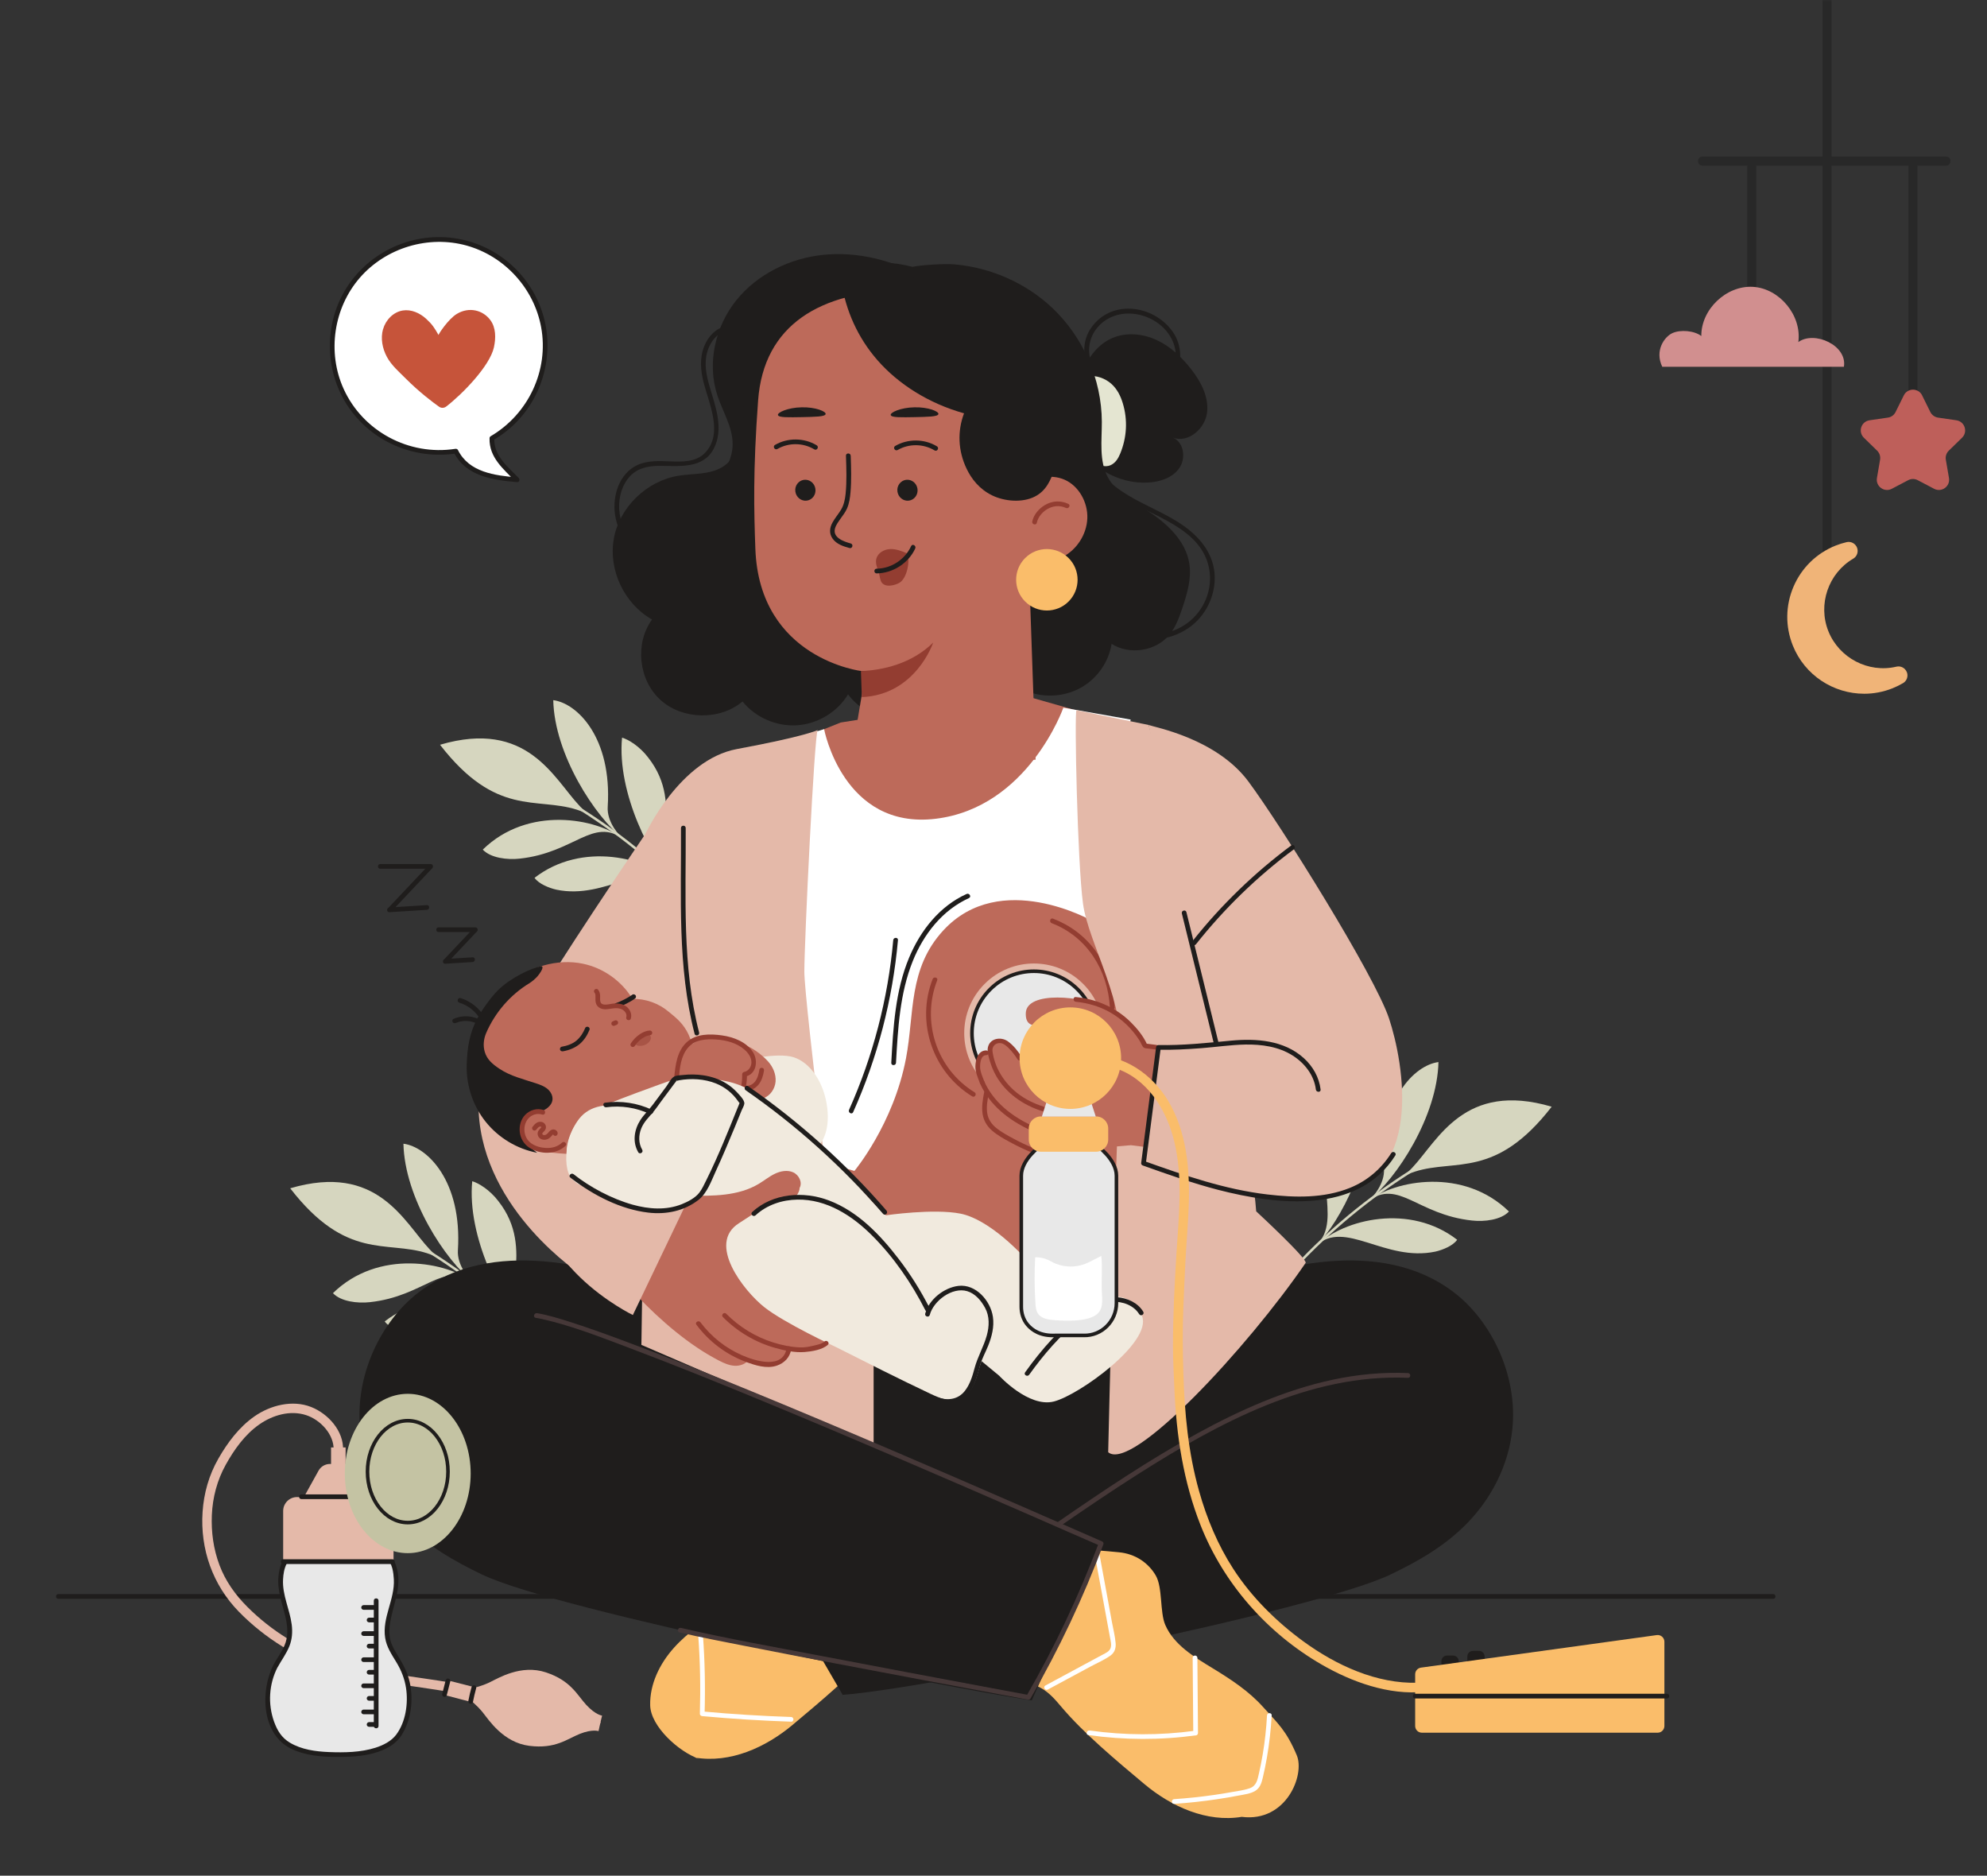 <?xml version="1.0" encoding="UTF-8"?>
<svg xmlns="http://www.w3.org/2000/svg" width="552" height="521" viewBox="0 0 552 521" fill="none">
  <rect x="0" y="0" width="552" height="521" fill="#333333" stroke="none"/>
  <mask id="mask0_461_5873" style="mask-type:alpha" maskUnits="userSpaceOnUse" x="0" y="0" width="552" height="521">
    <rect width="552" height="521" fill="#D9D9D9"></rect>
  </mask>
  <g mask="url(#mask0_461_5873)">
    <path d="M492.597 444.093H16.201C15.361 444.093 15.351 442.781 16.201 442.781H492.597C493.437 442.781 493.448 444.093 492.597 444.093Z" fill="#1F1D1C"></path>
    <path d="M121.835 258.896H132.062C132.902 258.896 132.912 257.583 132.062 257.583H121.835C120.995 257.583 120.984 258.896 121.835 258.896Z" fill="#1F1D1C"></path>
    <path d="M131.484 257.898C128.828 260.712 126.171 263.525 123.515 266.338C122.937 266.947 123.861 267.882 124.439 267.262C127.095 264.449 129.752 261.635 132.408 258.822C132.986 258.213 132.062 257.279 131.484 257.898Z" fill="#1F1D1C"></path>
    <path d="M123.683 267.693C126.224 267.535 128.754 267.378 131.295 267.22C132.135 267.168 132.135 265.855 131.295 265.908C128.754 266.065 126.224 266.223 123.683 266.38C122.843 266.433 122.843 267.745 123.683 267.693Z" fill="#1F1D1C"></path>
    <path d="M105.634 241.312H119.651C120.491 241.312 120.502 240 119.651 240H105.634C104.794 240 104.783 241.312 105.634 241.312Z" fill="#1F1D1C"></path>
    <path d="M119.042 240.357C115.398 244.21 111.765 248.073 108.122 251.925C107.544 252.534 108.468 253.468 109.046 252.849C112.689 248.996 116.322 245.133 119.966 241.281C120.543 240.672 119.619 239.738 119.042 240.357Z" fill="#1F1D1C"></path>
    <path d="M108.175 253.374C111.65 253.153 115.126 252.943 118.601 252.723C119.441 252.671 119.441 251.358 118.601 251.411C115.126 251.631 111.65 251.841 108.175 252.062C107.335 252.114 107.335 253.426 108.175 253.374Z" fill="#1F1D1C"></path>
    <path d="M136.647 121.734C145.499 116.622 151.463 107.059 151.463 96.099C151.463 79.754 138.212 66.496 121.853 66.496C105.494 66.496 92.243 79.744 92.243 96.099C92.243 112.454 105.494 125.702 121.853 125.702C123.48 125.702 125.076 125.566 126.63 125.314C127.607 127.382 129.318 129.208 131.313 130.363C134.999 132.505 139.409 132.914 143.661 133.271C141.971 131.497 140.039 129.933 138.6 127.949C137.624 126.605 136.511 123.981 136.647 121.734Z" fill="white"></path>
    <path d="M136.311 121.167C146.769 115.037 152.544 102.86 150.329 90.871C148.344 80.111 140.207 71.168 129.654 68.218C119.102 65.268 107.268 68.764 99.981 77.13C92.694 85.497 90.846 97.842 95.456 108.003C100.821 119.834 113.642 126.658 126.462 124.674C126.735 124.632 127.061 124.695 127.208 124.978C130.295 131.214 137.466 132.074 143.672 132.61L143.21 133.733C139.839 130.248 135.849 127.078 135.996 121.734C136.017 120.894 137.33 120.884 137.309 121.734C137.172 126.668 141.036 129.586 144.134 132.799C144.501 133.177 144.26 133.974 143.672 133.922C137.004 133.355 129.381 132.316 126.074 125.639L126.819 125.944C114.944 127.781 102.942 122.595 96.39 112.444C90.059 102.618 90.059 89.58 96.39 79.754C102.711 69.95 114.366 64.565 125.937 66.118C137.508 67.672 147 75.745 150.602 86.599C154.539 98.482 150.518 111.982 140.7 119.75C139.524 120.684 138.275 121.535 136.983 122.291C136.248 122.721 135.587 121.587 136.322 121.157L136.311 121.167Z" fill="#1F1D1C"></path>
    <path d="M106.418 91.438C107.142 88.877 109.274 86.651 111.909 86.242C114.24 85.875 116.613 86.935 118.356 88.52C120.099 90.105 120.656 91.018 121.832 93.055C121.748 92.908 124.488 88.646 126.935 87.176C130.358 85.129 134.18 86.168 136.206 88.887C137.792 91.018 137.781 93.884 137.214 96.477C136.08 101.663 128.415 109.505 123.953 112.927C123.365 113.378 122.567 113.399 121.968 112.969C120.236 111.741 116.487 108.927 112.697 105.127C110.817 103.238 108.749 101.484 107.489 99.144C106.229 96.803 105.683 93.989 106.407 91.428L106.418 91.438Z" fill="#C6543A"></path>
    <path d="M199.962 259.326L200.508 258.885C182.868 237.449 159.968 220.789 134.295 210.701L134.043 211.352C159.611 221.388 182.406 237.984 199.973 259.326H199.962Z" fill="#D6D6BF"></path>
    <path d="M122.241 206.869C137.834 227.004 148.943 221.304 160.23 224.894C166.446 226.92 165.459 228.673 160.934 223.77C153.773 216.16 146.507 199.721 122.241 206.869Z" fill="#D6D6BF"></path>
    <path d="M173.25 233.092C165.774 227.245 146.717 223.687 134.117 235.99C136.322 238.341 140.974 238.876 144.355 238.499C159.685 236.85 164.724 226.846 173.24 233.092H173.25Z" fill="#D6D6BF"></path>
    <path d="M173.25 233.092C165.281 226.878 154.014 209.504 153.699 194.482C160.346 195.333 170.037 204.885 168.83 224.064C168.536 228.337 172.074 232.232 173.24 233.092H173.25Z" fill="#D6D6BF"></path>
    <path d="M187.719 245.511C179.855 237.953 161.553 233.712 148.502 243.831C149.667 245.511 152.534 246.655 154.55 247.117C168.588 250.077 179.729 237.995 187.719 245.511Z" fill="#D6D6BF"></path>
    <path d="M187.719 245.511C181.02 239.097 171.329 220.285 172.809 204.896C174.563 205.379 177.713 207.321 180.044 210.386C190.88 224.127 179.508 237.785 187.73 245.511H187.719Z" fill="#D6D6BF"></path>
    <path d="M353.346 359.861L352.8 359.42C370.44 337.984 393.341 321.324 419.013 311.236L419.265 311.887C393.698 321.923 370.902 338.519 353.336 359.861H353.346Z" fill="#D6D6BF"></path>
    <path d="M431.067 307.404C415.474 327.539 404.365 321.839 393.078 325.429C386.862 327.455 387.849 329.208 392.374 324.306C399.535 316.695 406.801 300.256 431.067 307.404Z" fill="#D6D6BF"></path>
    <path d="M380.058 333.617C387.534 327.77 406.591 324.211 419.191 336.514C416.986 338.866 412.335 339.401 408.954 339.023C393.624 337.375 388.584 327.371 380.068 333.617H380.058Z" fill="#D6D6BF"></path>
    <path d="M380.058 333.617C388.027 327.402 399.294 310.029 399.609 295.007C392.962 295.857 383.271 305.41 384.478 324.589C384.772 328.862 381.234 332.756 380.068 333.617H380.058Z" fill="#D6D6BF"></path>
    <path d="M365.589 346.046C373.453 338.488 391.755 334.247 404.806 344.366C403.641 346.046 400.774 347.19 398.758 347.652C384.72 350.612 373.579 338.53 365.589 346.046Z" fill="#D6D6BF"></path>
    <path d="M365.589 346.046C372.288 339.632 381.979 320.82 380.499 305.431C378.745 305.914 375.595 307.856 373.264 310.921C362.428 324.663 373.8 338.32 365.578 346.046H365.589Z" fill="#D6D6BF"></path>
    <path d="M158.34 382.536L158.886 382.095C141.246 360.659 118.346 343.999 92.673 333.911L92.421 334.562C117.989 344.597 140.784 361.194 158.351 382.536H158.34Z" fill="#D6D6BF"></path>
    <path d="M80.619 330.069C96.212 350.203 107.321 344.503 118.608 348.093C124.824 350.119 123.837 351.872 119.312 346.97C112.151 339.359 104.885 322.92 80.619 330.069Z" fill="#D6D6BF"></path>
    <path d="M131.628 356.292C124.152 350.444 105.095 346.886 92.495 359.189C94.7 361.54 99.351 362.076 102.732 361.698C118.062 360.05 123.102 350.046 131.618 356.292H131.628Z" fill="#D6D6BF"></path>
    <path d="M131.628 356.292C123.659 350.077 112.392 332.704 112.077 317.682C118.724 318.532 128.415 328.085 127.208 347.264C126.914 351.536 130.452 355.431 131.628 356.292Z" fill="#D6D6BF"></path>
    <path d="M146.097 368.721C138.233 361.162 119.931 356.921 106.88 367.041C108.045 368.721 110.912 369.865 112.928 370.327C126.966 373.287 138.107 361.204 146.097 368.721Z" fill="#D6D6BF"></path>
    <path d="M146.097 368.721C139.398 362.307 129.707 343.495 131.187 328.106C132.941 328.589 136.091 330.531 138.422 333.596C149.258 347.337 137.886 360.995 146.108 368.721H146.097Z" fill="#D6D6BF"></path>
    <path d="M194.166 488.54C188.601 486.608 180.757 479.564 180.621 473.675C180.484 467.786 183.277 462.107 187.204 457.719C191.131 453.321 196.129 450.035 201.169 446.97C206.346 443.81 211.974 440.472 214.389 434.908C215.943 431.339 215.082 424.515 217.045 421.156C218.998 417.807 222.537 415.151 227.325 414.711C231.189 414.364 235.914 413.839 239.778 414.018C247.348 414.364 254.005 417.713 261.544 418.395C262.426 418.479 263.392 418.584 264.033 419.193C264.768 419.875 264.883 420.978 264.957 421.985C265.587 430.898 266.227 439.81 266.857 448.723C260.127 451.641 255.223 448.849 248.839 452.47C246.666 453.698 244.986 455.609 243.379 457.52C237.048 465.057 227.776 472.741 220.237 479.071C212.698 485.401 202.839 489.821 193.126 488.204" fill="#FABD6A"></path>
    <path d="M219.765 478.221C211.523 477.948 203.291 477.433 195.08 476.678C194.733 476.646 194.408 476.405 194.429 476.027C194.639 468.72 194.513 461.362 193.956 454.076C193.893 453.237 195.206 453.237 195.269 454.076C195.825 461.372 195.951 468.72 195.741 476.027L195.09 475.376C203.301 476.132 211.533 476.646 219.776 476.919C220.616 476.951 220.626 478.263 219.776 478.231L219.765 478.221Z" fill="white"></path>
    <path d="M294.672 389.243C316.26 368.07 342.037 352.555 369.274 350.35C381.234 349.384 393.76 351.169 404.008 359.052C414.256 366.936 421.68 381.906 420.136 396.98C419.086 407.236 414.099 416.359 407.778 422.899C401.467 429.449 393.886 433.711 386.253 437.364C364.99 447.536 256.798 469.151 234.097 470.767L212.268 433.176L294.672 389.243Z" fill="#1F1D1C"></path>
    <path d="M391.146 382.714C363.846 381.528 338.488 395.29 316.144 409.472C308.805 414.133 301.612 419.015 294.462 423.948C293.769 424.431 293.107 423.287 293.8 422.815C306.4 414.123 319.137 405.536 332.577 398.177C344.379 391.71 356.874 386.126 370.072 383.27C376.992 381.78 384.069 381.087 391.146 381.391C391.986 381.423 391.996 382.745 391.146 382.703V382.714Z" fill="#463838"></path>
    <path d="M344.999 504.664C357.357 506.207 362.544 493.001 360.255 487.564C357.305 480.541 354.837 478.567 350.91 474.169C346.983 469.77 341.985 466.484 336.945 463.419C331.768 460.259 326.14 456.921 323.725 451.357C322.171 447.788 323.032 440.965 321.069 437.606C319.116 434.257 315.578 431.601 310.79 431.16C306.926 430.814 302.201 430.289 298.337 430.467C290.766 430.814 284.109 434.163 276.57 434.845C275.688 434.929 274.722 435.034 274.081 435.643C273.346 436.325 273.231 437.427 273.157 438.435C272.527 447.347 271.887 456.26 271.257 465.172C277.987 468.091 282.891 465.298 289.275 468.92C291.448 470.148 293.128 472.059 294.735 473.969C301.066 481.506 310.338 489.191 317.877 495.521C325.416 501.851 335.275 506.27 344.988 504.654" fill="#FABD6A"></path>
    <path d="M353.283 476.468C353.062 480.394 352.632 484.299 351.96 488.172C351.624 490.083 351.246 491.973 350.794 493.862C350.458 495.279 350.028 496.633 348.715 497.442C347.403 498.25 345.628 498.449 344.095 498.743C342.09 499.132 340.074 499.468 338.047 499.772C334.11 500.36 330.151 500.78 326.182 501.053C325.342 501.116 325.342 499.793 326.182 499.741C329.868 499.489 333.543 499.111 337.186 498.586C338.877 498.345 340.557 498.072 342.237 497.767C343.917 497.463 345.565 497.274 347.119 496.738C349.083 496.067 349.345 494.345 349.755 492.539C350.164 490.734 350.49 489.086 350.784 487.343C351.393 483.753 351.781 480.121 351.981 476.489C352.023 475.649 353.335 475.638 353.293 476.489L353.283 476.468Z" fill="white"></path>
    <path d="M332.64 460.501C332.693 467.461 332.756 474.421 332.808 481.38C332.808 481.632 332.609 481.979 332.325 482.01C322.371 483.375 312.312 483.344 302.358 481.937C301.529 481.821 301.875 480.551 302.705 480.667C312.407 482.042 322.266 482.063 331.979 480.74L331.496 481.37C331.443 474.41 331.38 467.45 331.328 460.49C331.328 459.651 332.63 459.64 332.64 460.49V460.501Z" fill="white"></path>
    <path d="M305.203 430.446C306.022 434.908 306.841 439.38 307.671 443.841C308.08 446.077 308.49 448.303 308.899 450.539C309.256 452.47 309.76 454.423 309.928 456.386C310.054 457.803 309.655 459.031 308.469 459.881C306.789 461.078 304.773 461.929 302.946 462.915C298.987 465.046 295.039 467.177 291.081 469.308C290.335 469.707 289.674 468.573 290.419 468.175C293.916 466.285 297.412 464.406 300.919 462.516C302.746 461.53 304.573 460.553 306.4 459.567C307.177 459.147 308.08 458.779 308.469 457.918C308.899 456.953 308.532 455.735 308.353 454.748C306.883 446.76 305.413 438.771 303.943 430.782C303.796 429.953 305.056 429.607 305.214 430.436L305.203 430.446Z" fill="white"></path>
    <path d="M331.769 392.498L262.857 430.436L180.558 392.498L196.214 344.104L314.097 345.259L331.769 392.498Z" fill="#1F1D1C"></path>
    <path d="M225.529 389.243C203.941 368.07 178.164 352.555 150.927 350.35C138.967 349.384 126.441 351.169 116.193 359.052C105.945 366.936 98.522 381.906 100.065 396.98C101.115 407.236 106.102 416.359 112.423 422.899C118.744 429.439 126.315 433.711 133.948 437.364C155.211 447.536 264.169 469.046 286.639 472.311L305.917 428.746L225.54 389.243H225.529Z" fill="#1F1D1C"></path>
    <path d="M242.697 376.562V401.368L178.185 373.56L178.668 340.976L242.697 376.562Z" fill="#E4B9A9"></path>
    <path d="M149.195 364.753C152.271 365.267 155.285 366.212 158.246 367.157C162.75 368.584 167.213 370.18 171.654 371.818C183.729 376.269 195.678 381.076 207.585 385.958C221.015 391.458 234.392 397.106 247.737 402.806C259.602 407.877 271.457 412.999 283.28 418.154C290.514 421.303 297.738 424.484 304.973 427.633C305.393 427.811 305.813 428 306.233 428.179C306.474 428.284 306.632 428.672 306.537 428.924C300.972 443.736 294.2 458.076 286.283 471.786C286.125 472.059 285.831 472.143 285.537 472.09C276.024 470.327 266.501 468.542 256.988 466.757C240.219 463.608 223.461 460.438 206.724 457.142C200.739 455.966 194.733 454.822 188.801 453.436C187.982 453.247 188.328 451.977 189.147 452.166C202.073 455.189 215.198 457.478 228.228 459.976C243.999 462.999 259.77 465.96 275.552 468.909C278.996 469.55 282.429 470.19 285.873 470.831L285.128 471.135C292.982 457.53 299.723 443.295 305.246 428.588L305.55 429.334C299.082 426.541 292.635 423.696 286.178 420.873C274.838 415.918 263.477 411.005 252.105 406.124C238.707 400.381 225.288 394.702 211.817 389.139C199.616 384.1 187.383 379.145 175.035 374.494C167.045 371.482 158.907 368.238 150.549 366.38C149.982 366.254 149.405 366.138 148.827 366.044C147.998 365.907 148.344 364.637 149.174 364.774L149.195 364.753Z" fill="#463838"></path>
    <path d="M410.865 458.548H409.206C408.334 458.548 407.631 459.252 407.631 460.123V462.978C407.631 463.85 408.334 464.553 409.206 464.553H410.865C411.736 464.553 412.44 463.85 412.44 462.978V460.123C412.44 459.252 411.736 458.548 410.865 458.548Z" fill="#1F1D1C"></path>
    <path d="M402.003 459.85H403.662C404.532 459.85 405.237 460.555 405.237 461.425V464.29C405.237 465.16 404.532 465.865 403.662 465.865H402.003C401.133 465.865 400.428 465.16 400.428 464.29V461.425C400.428 460.555 401.133 459.85 402.003 459.85Z" fill="#1F1D1C"></path>
    <path d="M462.378 479.417V456.018C462.378 454.885 461.38 454.013 460.257 454.171L394.758 463.209C393.834 463.335 393.141 464.123 393.141 465.057V479.417C393.141 480.446 393.981 481.286 395.01 481.286H460.509C461.538 481.286 462.378 480.446 462.378 479.417Z" fill="#FABD6A"></path>
    <path d="M186.889 220.569C186.889 220.569 132.499 298.912 132.972 308.748C134.305 336.472 161.563 354.098 161.563 354.098C161.563 354.098 201.169 271.734 201.169 270.81C201.169 269.886 186.889 220.569 186.889 220.569Z" fill="#E4B9A9"></path>
    <path d="M300.048 197.611L283.248 192.845L233.552 200.686L215.481 207.919L213.087 210.701L229.982 349.93L319.725 368.784L321.825 272.133L304.416 229.985L300.048 197.611Z" fill="#BD6A5A"></path>
    <path d="M228.942 202.534C228.942 202.534 234.224 230.531 259.938 227.424C285.653 224.316 295.407 196.571 295.407 196.571L314.108 199.878L303.398 255.788C303.398 255.788 277.914 241.207 262.038 258.454C252.273 269.067 254.069 281.423 251.696 293.947C248.231 312.244 237.363 325.24 237.363 325.24L219.566 320.212L215.502 293.191L211.68 207.751L228.953 202.534H228.942Z" fill="white"></path>
    <path d="M270.081 304.539C259.098 297.789 254.405 283.995 259.088 271.954C259.392 271.177 260.663 271.513 260.358 272.301C255.885 283.795 260.222 296.938 270.743 303.405C271.457 303.846 270.806 304.98 270.081 304.539Z" fill="#933D31"></path>
    <path d="M292.53 255.158C297.266 256.974 301.382 260.029 304.374 264.144C307.703 268.711 309.341 274.232 309.645 279.827C309.687 280.667 308.375 280.667 308.333 279.827C307.755 269.529 302.012 260.187 292.173 256.428C291.396 256.134 291.732 254.864 292.52 255.158H292.53Z" fill="#933D31"></path>
    <path d="M269.189 249.458C261.765 252.807 256.547 259.557 253.565 266.978C249.974 275.922 249.449 285.706 248.913 295.217C248.871 296.057 247.548 296.067 247.601 295.217C248.147 285.37 248.703 275.209 252.557 265.992C255.675 258.507 261.009 251.704 268.527 248.314C269.294 247.967 269.955 249.101 269.189 249.447V249.458Z" fill="#1F1D1C"></path>
    <path d="M249.459 261.131C247.989 277.644 243.778 293.8 237.006 308.927C236.659 309.693 235.525 309.032 235.872 308.265C242.539 293.369 246.697 277.392 248.146 261.131C248.22 260.302 249.532 260.291 249.459 261.131Z" fill="#1F1D1C"></path>
    <path d="M227.157 202.786C226.233 204.014 223.45 261.583 223.45 269.886C223.45 278.19 233.625 359.693 233.625 359.693L197.001 355.074C197.001 355.074 191.184 273.287 190.88 272.049C190.575 270.821 179.298 231.644 179.298 231.644C179.298 231.644 188.874 211.005 204.687 208.066C223.976 204.476 227.157 202.786 227.157 202.786Z" fill="#E4B9A9"></path>
    <path d="M192.959 287.144C188.129 268.469 189.294 249.08 189.179 229.985C189.179 229.145 190.491 229.135 190.491 229.985C190.596 248.965 189.42 268.238 194.219 286.798C194.429 287.617 193.169 287.963 192.948 287.144H192.959Z" fill="#1F1D1C"></path>
    <path d="M273.536 300.651C265.978 293.096 265.978 280.846 273.536 273.291C281.093 265.735 293.346 265.735 300.903 273.291C308.46 280.846 308.46 293.096 300.903 300.651C293.346 308.207 281.093 308.207 273.536 300.651Z" fill="#E4B9A9"></path>
    <path d="M275.057 299.13C268.341 292.415 268.341 281.527 275.057 274.812C281.774 268.097 292.664 268.097 299.38 274.812C306.097 281.527 306.097 292.415 299.38 299.13C292.664 305.845 281.774 305.845 275.057 299.13Z" fill="#E8E8E8" stroke="#1F1D1C" stroke-miterlimit="10"></path>
    <path d="M319.116 201.379C320.649 201.999 337.879 205.074 346.804 217.063C355.729 229.061 381.874 270.883 385.875 282.872C389.875 294.86 396.396 329.25 368.707 332.326C341.019 335.401 317.32 322.447 317.32 322.447L321.825 290.902L339.118 289.632L332.346 270.873L319.116 201.369V201.379Z" fill="#E4B9A9"></path>
    <path d="M299.05 197.264C298.431 198.188 299.323 239.58 300.856 250.959C302.389 262.339 312.973 278.221 311.44 295.752C309.907 313.283 307.86 403.373 307.86 403.373C314.454 409.031 346.657 374.253 362.701 350.801C363.394 349.783 348.978 336.472 348.978 336.472C347.13 308.79 319.116 201.379 319.116 201.379L299.05 197.264Z" fill="#E4B9A9"></path>
    <path d="M359.426 235.927C349.314 243.422 340.032 252.439 332.231 262.307C331.706 262.968 330.782 262.034 331.307 261.383C339.192 251.421 348.569 242.362 358.764 234.803C359.447 234.3 360.098 235.444 359.426 235.937V235.927Z" fill="#1F1D1C"></path>
    <path d="M337.228 289.916C334.257 277.854 331.285 265.782 328.324 253.72C328.125 252.901 329.385 252.555 329.595 253.374C332.566 265.435 335.538 277.507 338.499 289.569C338.698 290.388 337.438 290.734 337.228 289.916Z" fill="#1F1D1C"></path>
    <path d="M321.825 290.881L318.707 290.482C318.707 290.482 313.971 283.544 307.356 280.048C300.741 276.542 285.159 275.177 284.97 281.413C284.771 287.638 291.785 283.428 297.234 283.785C302.684 284.142 307.556 289.202 306.191 296.015C304.826 302.828 291.396 299.321 291.396 299.321L287.931 314.889L318.024 318.574L321.825 290.881Z" fill="#BD6A5A"></path>
    <path d="M292.068 299.479C292.068 299.479 284.802 296.571 282.817 293.443C280.833 290.314 279.405 288.614 276.99 289.181C274.575 289.748 275.005 292.141 275.005 292.141C275.005 292.141 273.021 291.91 272.023 293.663C271.026 295.416 273.441 301.673 273.441 301.673C273.441 301.673 272.16 303.657 273.588 307.352C275.005 311.047 279.436 317.86 284.959 319.141C290.493 320.421 314.107 318.091 314.107 318.091L292.078 299.479H292.068Z" fill="#BD6A5A"></path>
    <path d="M286.566 320.096C284.54 319.256 282.545 318.322 280.613 317.262C278.87 316.317 277.074 315.33 275.573 314.018C274.176 312.811 273.252 311.236 272.969 309.41C272.664 307.415 273.021 305.389 273.399 303.426C273.557 302.597 274.827 302.954 274.67 303.772C274.334 305.525 273.987 307.352 274.25 309.147C274.512 310.942 275.489 312.307 276.885 313.409C278.282 314.511 279.867 315.362 281.411 316.201C283.196 317.167 285.033 318.049 286.913 318.826C287.679 319.141 287.343 320.411 286.566 320.096Z" fill="#933D31"></path>
    <path d="M286.062 313.829C280.192 311.068 274.953 307.006 272.265 300.959C271.929 300.193 273.052 299.521 273.399 300.298C276.013 306.166 281.032 310.018 286.734 312.695C287.5 313.052 286.828 314.186 286.072 313.829H286.062Z" fill="#933D31"></path>
    <path d="M282.681 294.241C281.998 293.149 281.179 292.099 280.266 291.186C279.688 290.608 278.932 289.895 278.092 289.758C276.685 289.527 275.541 290.566 275.719 291.973C276.297 296.582 279.006 300.812 282.628 303.646C284.791 305.336 287.28 306.554 289.894 307.373C290.692 307.625 290.356 308.895 289.548 308.643C284.235 306.974 279.405 303.636 276.654 298.702C275.982 297.505 275.446 296.214 275.047 294.902C274.69 293.716 274.186 292.183 274.438 290.944C274.974 288.372 278.071 287.89 279.972 289.233C281.536 290.346 282.817 291.973 283.825 293.6C284.277 294.314 283.143 294.975 282.691 294.262L282.681 294.241Z" fill="#933D31"></path>
    <path d="M272.202 300.802C271.645 299.3 270.931 297.768 270.973 296.141C271.026 294.304 271.708 291.774 273.976 291.774C274.816 291.774 274.827 293.086 273.976 293.086C272.422 293.086 272.233 295.427 272.286 296.561C272.349 297.852 273.01 299.216 273.462 300.455C273.756 301.242 272.485 301.589 272.191 300.802H272.202Z" fill="#933D31"></path>
    <path d="M321.258 291.543L319.074 291.27C318.57 291.207 317.898 291.249 317.562 290.818C317.163 290.304 316.911 289.58 316.564 289.023C314.517 285.769 311.64 283.029 308.29 281.14C305.392 279.512 302.158 278.578 298.861 278.253C298.032 278.169 298.021 276.857 298.861 276.941C304.615 277.507 310.002 279.838 314.128 283.921C315.924 285.696 317.667 287.837 318.696 290.167L318.129 289.842L321.247 290.241C322.077 290.346 322.087 291.658 321.247 291.553L321.258 291.543Z" fill="#933D31"></path>
    <path d="M387.639 320.925C377.233 337.438 354.564 334.677 338.341 330.478C331.264 328.641 324.376 326.185 317.499 323.739C317.257 323.655 316.984 323.403 317.016 323.109C318.223 313.714 319.441 304.318 320.649 294.923L321.163 290.923C321.205 290.577 321.426 290.262 321.814 290.272C328.566 290.419 335.265 289.685 341.974 289.055C349.02 288.393 356.706 288.939 362.197 293.905C364.738 296.204 366.46 299.227 366.87 302.639C366.975 303.478 365.662 303.468 365.557 302.639C365.074 298.65 362.428 295.301 359.11 293.191C355.225 290.724 350.521 290.063 345.996 290.136C341.911 290.209 337.837 290.839 333.774 291.144C329.71 291.448 325.815 291.669 321.825 291.585L322.476 290.934C321.268 300.329 320.05 309.724 318.843 319.12L318.328 323.119L317.845 322.489C329.017 326.479 340.263 330.394 352.107 331.78C359.719 332.672 367.804 332.872 375.028 329.943C379.816 328.011 383.754 324.641 386.494 320.285C386.946 319.571 388.08 320.233 387.628 320.946L387.639 320.925Z" fill="#1F1D1C"></path>
    <path d="M192.707 299.447C193.999 286.735 188.581 283.428 185.798 281.056C183.016 278.683 179.351 277.382 175.697 277.455C172.715 272.5 167.623 268.878 161.963 267.692C154.739 266.17 147.032 268.627 141.226 273.193C134.243 278.683 129.697 287.396 129.928 296.277C130.148 305.158 135.43 313.902 143.494 317.64C148.46 319.939 154.057 320.317 159.517 320.663" fill="#BD6A5A"></path>
    <path d="M227.819 317.766C227.819 317.766 230.696 314.637 229.803 307.625C228.921 300.613 225.099 295.154 220.5 293.674C215.901 292.194 206.157 294.608 206.157 294.608L205.307 302.859L227.829 317.766H227.819Z" fill="#F1EADE"></path>
    <path d="M188.906 299.615C188.906 297.075 188.959 294.388 190.261 292.204C191.626 289.916 194.23 288.551 196.876 288.257C199.522 287.963 202.199 288.656 204.625 289.737C205.811 290.262 206.966 290.902 207.88 291.826C208.793 292.75 209.434 293.999 209.413 295.29C209.392 296.592 208.604 297.904 207.376 298.335C207.68 300.382 206.735 303.163 205.654 304.927C205.654 304.927 203.018 300.476 197.548 299.783C192.077 299.09 188.896 299.594 188.896 299.594L188.906 299.615Z" fill="#BD6A5A"></path>
    <path d="M212.037 305.053C213.969 304.413 215.303 302.439 215.46 300.413C215.618 298.387 214.746 296.361 213.381 294.839C212.016 293.327 208.32 290.063 205.296 290.063L200.267 295.805L202.64 300.035L212.037 305.053Z" fill="#BD6A5A"></path>
    <path d="M204.971 304.801C205.832 302.765 206.22 300.613 206.178 298.398C206.178 298.135 206.388 297.82 206.661 297.768C207.921 297.526 208.719 296.393 208.751 295.143C208.793 293.726 207.858 292.456 206.84 291.564C204.708 289.695 201.768 288.929 198.996 288.74C196.224 288.551 193.053 288.719 191.1 291.049C189.147 293.38 188.885 296.435 188.612 299.269C188.528 300.098 187.215 300.109 187.299 299.269C187.635 295.805 188.087 291.931 190.827 289.443C193.41 287.102 197.316 287.134 200.571 287.596C203.826 288.058 207.354 289.412 209.192 292.267C210.693 294.608 210.168 298.44 207.018 299.038L207.501 298.408C207.554 300.865 207.071 303.216 206.115 305.473C205.79 306.25 204.656 305.578 204.981 304.812L204.971 304.801Z" fill="#933D31"></path>
    <path d="M212.237 297.4C212.016 298.786 211.617 300.172 210.714 301.284C209.885 302.303 208.572 303.027 207.228 302.922C206.871 302.891 206.577 302.639 206.577 302.271C206.577 301.935 206.882 301.589 207.228 301.62C208.226 301.694 209.171 301.169 209.78 300.382C210.504 299.437 210.788 298.23 210.966 297.075C211.019 296.729 211.46 296.529 211.775 296.613C212.153 296.718 212.289 297.064 212.237 297.421V297.4Z" fill="#933D31"></path>
    <g opacity="0.5">
      <path d="M179.876 287.26C180.38 287.228 180.811 287.743 180.821 288.246C180.832 288.75 180.538 289.223 180.17 289.58C179.425 290.294 178.333 290.629 177.314 290.472C176.947 290.409 176.516 290.21 176.506 289.832C176.506 289.59 176.684 289.38 176.852 289.212C177.755 288.33 178.847 287.648 180.034 287.207" fill="#933D31"></path>
    </g>
    <path d="M180.558 287.585C180.558 287.585 180.464 287.585 180.422 287.585C180.401 287.585 180.264 287.606 180.369 287.585C180.474 287.564 180.306 287.596 180.285 287.596C180.243 287.596 180.201 287.617 180.159 287.617C179.97 287.659 179.771 287.722 179.592 287.785C179.54 287.806 179.487 287.827 179.435 287.848C179.519 287.816 179.445 287.848 179.403 287.869C179.298 287.911 179.204 287.963 179.099 288.016C178.889 288.12 178.679 288.246 178.479 288.372C177.681 288.897 176.915 289.664 176.369 290.503C176.18 290.797 175.791 290.923 175.466 290.734C175.172 290.566 175.035 290.136 175.235 289.832C175.907 288.792 176.778 287.911 177.807 287.228C178.616 286.693 179.571 286.283 180.548 286.241C180.905 286.231 181.199 286.556 181.199 286.892C181.199 287.26 180.894 287.533 180.548 287.543L180.558 287.585Z" fill="#933D31"></path>
    <path d="M176.348 277.403C175.613 277.938 174.804 278.379 173.996 278.788C173.187 279.198 172.295 279.617 171.402 279.922C171.066 280.037 170.688 279.796 170.594 279.46C170.499 279.103 170.72 278.767 171.056 278.652C171.234 278.589 171.413 278.526 171.581 278.463C171.675 278.421 171.77 278.389 171.875 278.347C171.77 278.389 171.959 278.316 171.959 278.316C172.001 278.295 172.043 278.284 172.085 278.263C172.526 278.064 172.967 277.854 173.408 277.633C174.195 277.224 174.972 276.794 175.697 276.279C175.98 276.069 176.432 276.227 176.6 276.51C176.789 276.846 176.652 277.203 176.369 277.413L176.348 277.403Z" fill="#1F1D1C"></path>
    <path d="M132.699 282.725C133.917 280.447 136.532 276.815 138.38 275.009C141.929 271.524 147.735 268.847 150.276 268.385C150.959 268.259 150.948 269.162 149.405 271.083C148.859 271.765 147.767 272.679 147.021 273.13C141.75 276.342 137.54 281.234 135.083 286.882C134.358 288.551 134.148 290.44 134.673 292.194C135.293 294.241 136.7 295.511 138.789 296.896C141.824 298.912 145.457 299.773 148.922 300.917C150.035 301.284 151.158 301.694 152.061 302.439C152.964 303.185 153.615 304.329 153.479 305.494C153.279 307.237 151.505 308.318 149.856 308.937C147.798 309.703 145.404 310.323 144.827 312.842C144.648 313.64 144.722 314.48 144.974 315.246C145.698 317.43 147.483 318.857 149.226 320.201C143.64 319.141 138.474 316.034 134.925 311.593C131.376 307.163 129.476 301.431 129.654 295.752C129.812 290.913 130.41 286.987 132.689 282.714L132.699 282.725Z" fill="#1F1D1C"></path>
    <path d="M171.214 284.698C171.035 284.772 170.846 284.845 170.668 284.929C170.584 284.961 170.489 284.961 170.405 284.94C170.321 284.94 170.237 284.908 170.164 284.866C170.09 284.824 170.027 284.772 169.975 284.698C169.912 284.635 169.88 284.562 169.859 284.478L169.838 284.299C169.838 284.184 169.87 284.068 169.933 283.963L170.038 283.827C170.122 283.743 170.216 283.691 170.332 283.659C170.51 283.586 170.699 283.512 170.878 283.428C170.962 283.397 171.056 283.397 171.14 283.418C171.224 283.418 171.308 283.449 171.382 283.491C171.455 283.533 171.518 283.586 171.571 283.659C171.634 283.722 171.665 283.796 171.686 283.88L171.707 284.058C171.707 284.173 171.676 284.289 171.613 284.394L171.508 284.53C171.424 284.614 171.329 284.667 171.214 284.698Z" fill="#933D31"></path>
    <path d="M150.654 309.599C149.426 309.189 148.071 309.493 147.105 310.354C146.076 311.268 145.625 312.622 145.688 313.976C145.751 315.425 146.423 316.768 147.62 317.598C148.817 318.427 150.308 318.805 151.725 318.868C153.342 318.941 154.949 318.511 156.146 317.377C156.755 316.8 157.689 317.724 157.07 318.301C154.455 320.768 150.035 320.705 147.095 318.815C145.541 317.818 144.617 316.264 144.396 314.438C144.197 312.737 144.69 310.932 145.887 309.672C147.179 308.318 149.195 307.719 150.99 308.318C151.788 308.58 151.442 309.85 150.644 309.588L150.654 309.599Z" fill="#933D31"></path>
    <path d="M147.903 313.052C148.502 312.212 149.331 311.404 150.455 311.625C151.442 311.813 151.988 312.937 151.484 313.808C151.295 314.144 150.99 314.364 150.749 314.658C150.728 314.69 150.644 314.837 150.644 314.847C150.644 314.963 150.665 315.047 150.77 315.152C150.99 315.362 151.379 315.32 151.641 315.183C152.019 315.005 152.25 314.669 152.523 314.364C152.891 313.934 153.416 313.619 153.993 313.745C154.508 313.86 154.959 314.301 154.917 314.858C154.886 315.215 154.634 315.509 154.266 315.509C153.93 315.509 153.584 315.204 153.615 314.858C153.615 314.742 153.636 314.774 153.657 314.952C153.668 314.984 153.689 315.005 153.71 315.015C153.762 315.036 153.762 315.036 153.678 315.015C153.71 315.026 153.731 315.026 153.762 315.015C153.668 315.057 153.5 315.225 153.395 315.362C153.059 315.761 152.702 316.128 152.229 316.359C151.19 316.852 149.762 316.558 149.415 315.341C149.268 314.847 149.373 314.333 149.688 313.923C149.825 313.745 149.982 313.588 150.129 313.42C150.192 313.357 150.266 313.283 150.318 313.21C150.245 313.304 150.423 313.021 150.36 313.157C150.381 313.084 150.381 313.073 150.381 313.136C150.381 313.052 150.381 313.031 150.381 313.084C150.381 313.105 150.339 313.01 150.318 312.979C150.297 312.958 150.255 312.926 150.203 312.916C150.161 312.905 150.066 312.905 150.024 312.916C149.594 312.979 149.289 313.399 149.048 313.724C148.838 314.007 148.47 314.154 148.145 313.955C147.861 313.787 147.704 313.346 147.914 313.052H147.903Z" fill="#933D31"></path>
    <path d="M173.985 282.557C174.279 281.497 173.397 280.541 172.442 280.226C171.129 279.796 169.838 280.226 168.515 280.331C167.318 280.436 166.016 279.985 165.585 278.767C165.396 278.253 165.407 277.686 165.417 277.14C165.417 276.72 165.491 276.143 165.197 275.796C164.966 275.523 164.934 275.135 165.197 274.873C165.428 274.642 165.9 274.6 166.121 274.873C166.52 275.366 166.688 275.901 166.719 276.531C166.751 277.088 166.646 277.665 166.782 278.2C167.118 279.576 169.197 278.893 170.121 278.788C171.476 278.62 172.967 278.746 174.08 279.639C175.046 280.415 175.602 281.686 175.256 282.914C175.025 283.722 173.765 283.376 173.985 282.567V282.557Z" fill="#933D31"></path>
    <path d="M163.716 286.168C163.107 287.617 162.257 288.96 161.039 289.989C159.758 291.07 158.025 291.742 156.387 292.015C156.041 292.068 155.684 291.921 155.579 291.553C155.495 291.238 155.684 290.808 156.041 290.745C157.469 290.514 159.075 289.968 160.188 289.002C161.301 288.037 162.026 286.85 162.593 285.507C162.729 285.181 163.212 285.108 163.496 285.276C163.832 285.475 163.874 285.843 163.727 286.178L163.716 286.168Z" fill="#1F1D1C"></path>
    <path d="M133.602 283.418C132.321 281.077 130.158 279.292 127.607 278.505C126.798 278.253 127.145 276.993 127.953 277.235C130.82 278.116 133.287 280.121 134.726 282.756C135.135 283.502 134.001 284.163 133.592 283.418H133.602Z" fill="#1F1D1C"></path>
    <path d="M133.204 284.698C131.282 283.47 128.762 283.218 126.652 284.142C126.326 284.289 125.948 284.236 125.749 283.911C125.581 283.628 125.654 283.155 125.98 283.008C128.51 281.885 131.503 282.063 133.855 283.565C134.569 284.016 133.907 285.15 133.193 284.698H133.204Z" fill="#1F1D1C"></path>
    <path d="M293.979 360.816C294.431 361.11 296.468 362.401 299.744 361.803C303.02 361.204 313.814 356.491 317.279 365.592C320.061 372.878 299.786 387.501 292.782 389.285C285.779 391.07 277.578 382.126 277.578 382.126L270.018 375.87L257.45 362.16L222.569 346.539L192.003 341.438C192.003 341.438 164.819 333.711 158.907 327.465C155.684 324.064 157.416 311.887 163.38 309C169.344 306.113 185.598 300.382 185.598 300.382C185.598 300.382 198.566 297.474 207.89 302.534C226.674 312.727 238.077 330.415 246.131 337.564C246.131 337.564 259.403 335.622 266.858 337.113C274.313 338.603 283.553 347.4 288.771 354.108L293.99 360.816H293.979Z" fill="#F1EADE"></path>
    <path d="M316.46 365.015C315.042 362.643 311.829 361.393 309.141 361.656C305.624 362.002 302.516 364.427 299.87 366.579C294.494 370.957 289.937 376.227 285.915 381.853C285.432 382.536 284.288 381.885 284.781 381.192C289.338 374.809 294.567 368.857 300.878 364.144C303.566 362.139 306.842 360.123 310.338 360.333C313.152 360.512 316.124 361.866 317.604 364.354C318.035 365.078 316.901 365.739 316.47 365.015H316.46Z" fill="#1F1D1C"></path>
    <path d="M245.354 337.197C234.119 324.201 221.288 312.632 207.165 302.838C206.472 302.355 207.134 301.221 207.827 301.704C222.033 311.562 234.969 323.182 246.278 336.262C246.824 336.903 245.9 337.826 245.354 337.186V337.197Z" fill="#1F1D1C"></path>
    <path d="M191.405 332.105C198.051 332.231 205.107 332.242 210.809 328.82C212.31 327.917 213.686 326.783 215.271 326.027C216.857 325.271 218.757 324.914 220.364 325.639C221.96 326.363 222.989 328.452 222.128 329.985C222.128 329.985 222.39 332.042 218.054 335.318C213.728 338.593 203.427 340.818 202.787 344.083C202.787 344.114 202.776 344.146 202.766 344.177C202.178 347.232 203.102 350.392 205.254 352.639C211.124 358.769 219.009 362.968 227.399 364.322C228.68 364.532 230.003 364.679 231.189 365.225C232.376 365.771 233.426 366.789 233.604 368.08C233.867 369.97 232.229 371.576 230.58 372.531C228.354 373.812 225.834 374.568 223.272 374.704C221.75 374.788 220.122 374.673 218.789 375.418C217.823 375.954 217.949 377.045 217.088 377.728C214.788 379.565 210.389 379.386 208.1 377.528C207.302 378.83 205.664 379.439 204.131 379.365C202.608 379.292 201.159 378.662 199.805 377.959C191.457 373.676 183.456 366.747 176.988 359.945" fill="#BD6A5A"></path>
    <path d="M205.307 306.302C205.307 306.827 202.997 321.251 198.975 326.752C194.954 332.263 194.565 333.9 189.714 334.593C184.863 335.286 167.696 333.491 163.002 329.922C158.309 326.363 154.581 320.453 160.335 311.541C166.089 302.628 180.39 309.578 180.39 309.578C180.39 309.578 185.01 300.844 189.777 299.51C194.555 298.177 199.301 300.665 201.495 301.977C203.69 303.289 205.296 306.302 205.296 306.302H205.307Z" fill="#F1EADE"></path>
    <path d="M164.042 330.1C172.064 336.262 181.766 337.627 190.554 334.467L175.812 365.267C175.812 365.267 145.646 350.77 149.342 325.24L164.042 330.09V330.1Z" fill="#E4B9A9"></path>
    <path d="M177.86 319.687C176.758 317.923 176.695 315.645 177.367 313.672C178.039 311.709 179.362 310.018 180.863 308.58L187.541 299.605C187.541 299.605 200.173 296.33 206.137 306.376C206.137 306.376 196.729 330.069 194.387 332.126C180.79 344.093 158.897 326.615 158.897 326.615" fill="#F1EADE"></path>
    <path d="M177.293 320.023C175.655 317.188 176.18 313.798 177.892 311.121C178.9 309.546 180.296 308.276 181.409 306.775L185.084 301.83C185.683 301.032 186.428 299.426 187.373 298.985C188.035 298.671 189.032 298.671 189.736 298.597C191.584 298.387 193.453 298.408 195.29 298.671C197.569 298.996 199.805 299.72 201.769 300.949C202.85 301.62 203.848 302.439 204.709 303.373C205.36 304.077 206.893 305.557 206.777 306.565C206.714 307.153 206.252 307.877 206.032 308.423C205.402 309.976 204.772 311.53 204.131 313.084C202.42 317.209 200.687 321.335 198.818 325.387C197.6 328.043 196.456 331.381 194.093 333.25C190.103 336.388 185.063 337.407 180.086 336.819C172.432 335.916 164.987 332.074 158.897 327.444C158.74 327.329 158.593 327.213 158.435 327.087C157.774 326.563 158.708 325.639 159.359 326.164C163.885 329.764 169.943 332.987 175.739 334.614C180.181 335.853 185.021 336.231 189.389 334.488C191.08 333.816 193.18 332.735 194.303 331.244C195.08 330.216 195.637 328.966 196.214 327.822C199.48 321.24 202.231 314.375 204.982 307.551C205.118 307.216 205.286 306.88 205.391 306.533C205.412 306.46 205.507 306.344 205.496 306.271C205.517 306.596 205.097 305.945 204.982 305.788C203.48 303.615 201.349 301.935 198.902 300.949C195.689 299.668 192.014 299.468 188.633 300.067C188.528 300.088 187.825 300.308 187.741 300.245C188.087 300.518 188.192 299.678 188.003 300.109C187.898 300.34 187.657 300.571 187.499 300.781L183.845 305.683C183.047 306.754 182.291 307.898 181.43 308.927C180.191 310.396 178.868 311.635 178.133 313.472C177.367 315.404 177.367 317.545 178.417 319.372C178.837 320.107 177.703 320.768 177.283 320.033L177.293 320.023Z" fill="#1F1D1C"></path>
    <path d="M232.218 374.158C240.923 378.557 249.638 382.966 258.458 387.133C261.03 388.351 263.97 389.569 266.627 388.551C269.735 387.364 271.005 383.722 271.887 380.51C272.979 376.573 274.344 374.358 275.436 370.421C276.003 368.385 275.73 364.784 274.859 362.863C273.756 360.417 268.58 357.194 265.934 357.656C263.288 358.118 260.379 361.908 258.185 363.451L257.67 364.018C257.67 364.018 244.482 339.674 230.748 335.108C217.014 330.541 214.337 334.047 205.296 339.758C196.256 345.469 206.693 358.58 212.247 363.021C217.802 367.461 232.208 374.158 232.208 374.158H232.218Z" fill="#F1EADE"></path>
    <path d="M260.253 388.11C263.13 389.065 266.028 388.866 268.013 386.378C269.462 384.551 270.155 382.231 270.743 380.016C271.583 376.877 273.263 374.085 274.134 370.957C274.838 368.416 274.953 365.634 273.651 363.262C272.559 361.257 270.953 359.325 268.695 358.643C264.558 357.404 259.329 361.299 258.3 365.236C258.09 366.054 256.82 365.708 257.03 364.889C258.059 360.942 262.269 357.646 266.249 357.173C271.079 356.596 275.184 361.299 275.835 365.76C276.245 368.521 275.531 371.272 274.512 373.812C273.798 375.597 272.822 377.308 272.307 379.166C271.604 381.738 270.974 384.415 269.42 386.64C267.141 389.915 263.561 390.587 259.886 389.369C259.088 389.107 259.434 387.837 260.232 388.099L260.253 388.11Z" fill="#1F1D1C"></path>
    <path d="M257.103 364.007C253.239 356.407 248.304 349.206 242.256 343.17C236.712 337.637 229.646 333.082 221.55 333.208C217.277 333.271 213.066 334.656 209.885 337.585C209.265 338.152 208.331 337.228 208.961 336.661C214.673 331.391 223.272 330.772 230.328 333.459C238.361 336.525 244.556 343.033 249.68 349.72C252.956 353.982 255.812 358.549 258.248 363.346C258.626 364.102 257.502 364.763 257.114 364.007H257.103Z" fill="#1F1D1C"></path>
    <path d="M180.474 309.41C176.747 307.656 172.515 307.006 168.431 307.562C167.601 307.677 167.244 306.407 168.084 306.292C172.547 305.683 177.051 306.355 181.136 308.265C181.902 308.622 181.23 309.756 180.474 309.399V309.41Z" fill="#1F1D1C"></path>
    <path d="M201.758 364.921C205.38 368.584 209.853 371.324 214.767 372.878C217.161 373.634 219.692 374.158 222.212 374.263C223.472 374.316 224.69 374.095 225.918 373.802C226.916 373.56 228.26 373.329 229.047 372.626C229.677 372.059 230.601 372.983 229.971 373.55C228.428 374.935 225.54 375.387 223.556 375.544C220.826 375.775 217.833 375.114 215.219 374.368C209.78 372.815 204.803 369.854 200.823 365.834C200.225 365.236 201.159 364.301 201.747 364.91L201.758 364.921Z" fill="#933D31"></path>
    <path d="M194.597 367.293C197.569 371.282 201.569 374.442 206.126 376.436C209.843 378.064 217.582 380.457 218.537 374.421C218.674 373.592 219.934 373.938 219.808 374.767C219.451 377.035 217.907 378.63 215.755 379.344C212.93 380.278 209.738 379.229 207.071 378.231C201.643 376.184 196.928 372.605 193.463 367.954C192.959 367.272 194.093 366.621 194.597 367.293Z" fill="#933D31"></path>
    <path d="M463.092 471.775H393.141C392.301 471.775 392.291 470.463 393.141 470.463H463.092C463.932 470.463 463.943 471.775 463.092 471.775Z" fill="#1F1D1C"></path>
    <path d="M299.46 116.359C299.177 112.024 299.303 107.573 300.731 103.458C302.159 99.353 305.036 95.595 309.036 93.884C312.921 92.226 317.489 92.677 321.321 94.451C325.154 96.225 328.304 99.217 330.908 102.545C333.648 106.051 335.916 110.365 335.297 114.774C334.677 119.183 330.015 123.13 325.847 121.566C328.902 122.826 329.511 127.308 327.621 130.017C325.731 132.725 322.245 133.859 318.948 134.037C310.601 134.51 302.19 129.576 298.526 122.06L299.46 116.349V116.359Z" fill="#1F1D1C"></path>
    <path d="M308.732 106.607C310.401 108.098 311.315 110.04 311.913 111.993C313.32 116.611 313.058 121.545 311.178 126.049C310.653 127.308 309.897 128.631 308.438 129.251C306.978 129.87 304.71 129.261 304.595 127.938L302.075 104.487C304.532 104.151 307.062 105.117 308.732 106.607Z" fill="#E4E5D1"></path>
    <path d="M189.042 138.793C192.686 137.754 196.214 136.053 198.933 133.429C201.653 130.804 203.522 127.151 203.532 123.361C203.543 118.606 200.771 114.354 199.29 109.83C196.361 100.939 198.681 90.714 204.54 83.418C210.399 76.122 219.471 71.713 228.785 70.779C238.098 69.845 247.58 72.207 255.822 76.647L199.101 146.162L189.042 138.803V138.793Z" fill="#1F1D1C"></path>
    <path d="M170.53 149.563C172.116 140.892 179.634 133.596 188.443 132.148C192.538 131.476 196.99 131.896 200.55 129.796C204.057 127.718 205.831 123.592 206.377 119.593C206.923 115.593 206.472 111.52 206.692 107.489C207.301 96.635 213.087 86.179 222.022 79.807C230.958 73.435 242.844 71.293 253.48 74.117C255.979 73.582 262.5 73.204 265.041 73.424C275.163 74.275 284.991 78.589 292.33 85.528C300.951 93.674 306.033 105.348 306.096 117.126C306.117 122.396 305.266 128.033 307.818 132.662C310.086 136.767 314.527 139.129 318.496 141.68C324.019 145.217 329.364 150.078 330.393 156.492C331.065 160.638 329.815 164.827 328.492 168.805C327.6 171.482 326.623 174.212 324.807 176.395C321.058 180.888 313.771 182.011 308.815 178.841C308.028 183.785 304.92 188.31 300.552 190.861C296.184 193.412 290.661 193.915 285.894 192.225L262.783 190.787C260.326 195.585 255.223 198.965 249.784 199.385C244.345 199.805 238.77 197.243 235.599 192.866C232.669 197.747 227.209 201.064 221.466 201.453C215.722 201.841 209.863 199.29 206.283 194.85C199.962 200.161 189.609 199.962 183.498 194.43C177.376 188.887 176.305 178.746 181.135 172.081C173.386 167.682 168.945 158.255 170.541 149.584L170.53 149.563ZM253.375 74.107C253.375 74.107 253.281 74.096 253.228 74.086C253.27 74.086 253.323 74.096 253.375 74.107ZM253.218 74.075C253.06 74.054 252.945 74.033 253.218 74.075V74.075Z" fill="#1F1D1C"></path>
    <path d="M242.414 174.096C242.456 175.209 236.093 212.801 236.093 212.801L287.7 211.016L285.926 159.809L242.414 174.096Z" fill="#BD6A5A"></path>
    <path d="M239.411 186.41C239.411 186.41 210.956 183.103 209.843 152.419C209.465 141.921 209.16 130.804 210.609 111.216C212.163 90.147 227.997 80.93 251.013 80.605L253.302 80.573C277.977 81.55 293.916 94.052 292.1 116.653L290.105 138.436C290.231 138.11 293.895 185.444 239.432 186.452" fill="#BD6A5A"></path>
    <path d="M259.623 125.104C256.515 123.225 252.514 123.183 249.364 124.999C248.629 125.419 247.968 124.285 248.703 123.865C252.241 121.818 256.788 121.86 260.284 123.97C261.009 124.411 260.347 125.545 259.623 125.104Z" fill="#1F1D1C"></path>
    <path d="M226.223 124.821C223.115 122.941 219.104 122.899 215.964 124.716C215.229 125.135 214.568 124.002 215.303 123.582C218.841 121.535 223.388 121.577 226.884 123.687C227.609 124.128 226.947 125.261 226.223 124.821Z" fill="#1F1D1C"></path>
    <path d="M283.794 134.804C287.406 132.662 291.879 131.57 295.733 133.24C299.67 134.951 302.243 139.507 302.064 143.989C301.886 148.472 299.124 152.65 295.323 154.655C291.522 156.66 286.85 156.544 282.986 154.655L283.794 134.814V134.804Z" fill="#BD6A5A"></path>
    <path d="M286.766 144.85C287.165 142.939 288.614 141.281 290.262 140.294C292.289 139.087 294.651 138.961 296.783 139.958C297.549 140.315 296.877 141.449 296.121 141.092C294.378 140.273 292.436 140.483 290.819 141.491C289.496 142.309 288.362 143.653 288.036 145.196C287.868 146.026 286.598 145.669 286.766 144.85Z" fill="#933D31"></path>
    <path d="M239.169 186.41C245.186 186.147 253.208 184.426 259.245 178.484C259.245 178.484 254.426 193.002 239.421 193.632L239.169 186.41Z" fill="#933D31"></path>
    <path d="M236.334 126.574C236.449 129.933 236.565 133.324 236.281 136.683C236.145 138.247 235.935 139.832 235.284 141.281C234.843 142.278 234.181 143.118 233.551 144.01C232.963 144.85 232.26 145.763 231.976 146.75C231.231 149.374 234.465 150.435 236.344 150.959C237.153 151.19 236.817 152.45 235.998 152.23C234.265 151.747 232.407 151.169 231.315 149.626C230.296 148.199 230.454 146.655 231.252 145.175C231.945 143.884 232.932 142.782 233.677 141.533C234.423 140.283 234.748 138.74 234.906 137.25C235.273 133.722 235.126 130.122 235.011 126.584C234.979 125.744 236.292 125.744 236.323 126.584L236.334 126.574Z" fill="#1F1D1C"></path>
    <path d="M243.463 155.179C243.873 153.563 245.626 152.576 247.285 152.513C248.955 152.45 250.561 153.09 252.094 153.741C252.861 155.977 251.947 160.554 249.952 161.824C248.787 162.57 245.542 163.494 244.702 161.352C244.387 160.554 244.324 159.462 244.02 158.665C243.589 157.552 243.159 156.345 243.453 155.19L243.463 155.179Z" fill="#933D31"></path>
    <path d="M254.258 152.345C252.378 156.45 248.052 159.211 243.548 159.273C242.708 159.284 242.697 157.972 243.548 157.961C247.632 157.909 251.433 155.379 253.124 151.684C253.47 150.917 254.604 151.579 254.258 152.345Z" fill="#1F1D1C"></path>
    <path d="M220.931 135.969C220.847 137.575 222.033 138.961 223.587 139.076C225.141 139.181 226.464 137.974 226.548 136.368C226.632 134.762 225.446 133.366 223.892 133.261C222.338 133.156 221.015 134.373 220.92 135.979L220.931 135.969Z" fill="#1F1D1C"></path>
    <path d="M249.291 135.969C249.207 137.575 250.393 138.961 251.947 139.076C253.501 139.181 254.824 137.974 254.908 136.368C254.992 134.762 253.806 133.366 252.252 133.261C250.698 133.156 249.375 134.373 249.28 135.979L249.291 135.969Z" fill="#1F1D1C"></path>
    <path d="M292.866 130.573C291.879 133.324 290.682 136.305 287.459 137.942C284.004 139.696 279.037 139.297 275.551 137.565C272.065 135.843 269.882 133.04 268.506 130.153C266.164 125.24 265.923 119.824 267.813 114.806C257.869 112.024 249.553 106.628 243.852 100.151C238.15 93.664 234.99 86.137 233.762 78.526C233.688 78.043 233.625 77.519 233.93 77.078C234.549 76.227 236.187 76.154 237.52 76.206C245.553 76.5 253.69 76.805 261.376 78.516C273.346 81.161 283.794 87.302 289.6 95.27C295.417 103.248 296.468 112.979 292.247 121.451" fill="#1F1D1C"></path>
    <path d="M247.454 115.289C247.643 116.034 250.572 115.919 254.09 115.866C257.607 115.782 260.537 115.772 260.694 115.016C260.862 114.291 257.901 113.042 254.027 113.137C250.163 113.21 247.254 114.585 247.443 115.299L247.454 115.289Z" fill="#1F1D1C"></path>
    <path d="M216.122 115.289C216.311 116.034 219.24 115.919 222.758 115.866C226.275 115.782 229.205 115.772 229.362 115.016C229.53 114.291 226.569 113.042 222.695 113.137C218.831 113.21 215.922 114.585 216.111 115.299L216.122 115.289Z" fill="#1F1D1C"></path>
    <path d="M284.789 167.078C281.455 163.745 281.455 158.341 284.789 155.008C288.123 151.676 293.528 151.676 296.861 155.008C300.195 158.341 300.195 163.745 296.861 167.078C293.528 170.411 288.123 170.411 284.789 167.078Z" fill="#FABD6A"></path>
    <path d="M202.188 91.858C199.185 92.415 197.306 94.924 196.487 97.726C195.542 100.97 196.224 104.266 197.148 107.426C198.755 112.948 201.17 119.099 198.272 124.653C195.374 130.206 188.843 129.439 183.456 129.397C180.327 129.376 177.251 129.901 175.014 132.274C173.072 134.342 172.137 137.229 172.011 140.021C171.675 147.663 177.503 153.689 182.448 158.78C183.036 159.389 182.112 160.313 181.524 159.704C176.936 154.98 171.749 149.626 170.835 142.792C170.142 137.659 172.032 131.539 177.02 129.198C179.918 127.844 183.183 128.043 186.291 128.159C189.609 128.285 193.347 128.369 195.846 125.797C200.97 120.527 197.022 112.244 195.51 106.408C194.618 102.965 194.292 99.406 195.689 96.047C196.802 93.359 198.902 91.113 201.842 90.567C202.671 90.409 203.018 91.68 202.188 91.837V91.858Z" fill="#1F1D1C"></path>
    <path d="M302.81 124.663C303.839 130.584 308.532 134.646 313.436 137.607C318.339 140.567 323.904 142.614 328.671 145.952C333.081 149.038 336.746 153.321 337.365 158.854C337.985 164.386 335.559 170.149 331.254 173.634C326.13 177.781 318.959 178.694 312.795 176.594C311.997 176.322 312.344 175.051 313.142 175.324C318.675 177.214 325.038 176.573 329.816 173.088C334.593 169.603 336.987 163.546 335.895 157.898C333.69 146.477 319.841 143.391 311.462 137.921C306.789 134.877 302.537 130.71 301.539 125.009C301.392 124.18 302.663 123.834 302.81 124.663Z" fill="#1F1D1C"></path>
    <path d="M303.114 103.479C300.615 99.731 300.542 94.734 303.156 91.018C305.771 87.302 309.834 85.539 314.139 85.749C318.738 85.969 323.159 88.394 325.805 92.173C328.451 95.952 328.461 100.855 326.424 105.022C323.862 110.25 318.812 113.525 314.066 116.569C313.352 117.021 312.69 115.887 313.404 115.436C316.964 113.158 320.618 110.838 323.295 107.51C325.973 104.182 327.6 99.5 325.994 95.28C322.991 87.418 311.714 84.174 305.529 90.252C302.096 93.622 301.592 98.808 304.259 102.807C304.731 103.51 303.597 104.172 303.125 103.468L303.114 103.479Z" fill="#1F1D1C"></path>
    <path d="M303.324 293.264C312.123 292.729 320.092 298.429 324.492 305.725C329.626 314.27 330.55 324.6 330.256 334.352C330.088 339.8 329.574 345.227 329.301 350.665C329.091 354.822 328.912 358.989 328.744 363.157C328.492 369.214 328.555 375.208 328.744 381.265C329.07 392.403 330.078 403.447 333.123 414.217C335.254 421.796 338.32 429.124 342.594 435.748C347.665 443.6 354.595 450.455 362.124 455.945C371.185 462.548 382.452 467.765 393.907 467.408C394.516 467.387 395.115 467.356 395.724 467.293C397.404 467.114 397.393 469.739 395.724 469.917C385.854 470.946 375.48 467.177 367.09 462.317C352.023 453.583 339.958 439.915 333.553 423.728C328.776 411.677 326.77 398.66 326.256 385.758C326.098 381.895 325.867 378.011 325.857 374.158C325.836 365.571 326.298 356.942 326.812 348.366C327.453 337.9 328.713 327.203 326.172 316.884C324.03 308.139 318.643 299.458 309.603 296.634C307.555 295.994 305.466 295.752 303.334 295.878C301.644 295.983 301.654 293.359 303.334 293.254L303.324 293.264Z" fill="#FABD6A"></path>
    <path d="M289.139 318.196L296.93 318.826L304.721 318.196C304.721 318.196 310.149 321.975 310.149 326.573V361.971C310.149 366.968 306.065 371.072 301.067 370.936H293.045C289.097 371.104 286.766 369.54 285.422 367.933C284.267 366.558 283.721 364.774 283.721 362.979V326.573C283.721 321.975 289.149 318.196 289.149 318.196H289.139Z" fill="#E8E8E8" stroke="#1F1D1C" stroke-miterlimit="10"></path>
    <path d="M289.181 310.102H304.49C306.357 310.102 307.871 311.616 307.871 313.483V316.527C307.871 318.394 306.357 319.907 304.49 319.907H289.181C287.313 319.907 285.8 318.394 285.8 316.527V313.483C285.8 311.616 287.313 310.102 289.181 310.102Z" fill="#FABD6A"></path>
    <path d="M304.416 310.155L301.739 301.935H292.068L289.433 310.155H304.416Z" fill="#E8E8E8"></path>
    <path d="M297.35 308.013C289.562 308.013 283.248 301.701 283.248 293.915C283.248 286.129 289.562 279.817 297.35 279.817C305.138 279.817 311.451 286.129 311.451 293.915C311.451 301.701 305.138 308.013 297.35 308.013Z" fill="#FABD6A"></path>
    <path d="M287.585 349.216C289.538 349.206 290.882 349.762 292.1 350.434C295.365 352.229 299.334 352.229 302.652 350.528L305.939 348.849C306.306 351.431 305.949 355.966 306.086 358.57C306.222 361.32 306.579 363.776 304.437 365.267C301.781 367.125 296.247 366.936 293.013 366.695C291.291 366.569 289.317 366.306 288.351 364.868C287.805 364.06 287.711 363.031 287.648 362.065C287.375 357.793 287.343 353.499 287.574 349.227L287.585 349.216Z" fill="white"></path>
    <path d="M92.684 402.806C92.852 398.439 89.019 394.377 85.04 393.075C80.609 391.626 75.726 393.075 72.02 395.668C68.03 398.46 65.048 402.649 62.706 406.869C60.323 411.152 59.063 415.949 58.853 420.841C58.653 425.575 59.304 430.299 60.974 434.74C62.633 439.17 65.352 442.959 68.681 446.298C75.327 452.953 83.528 458.065 92.453 461.047C103.341 464.689 114.902 465.571 126.168 467.524C127.827 467.807 127.124 470.337 125.475 470.054C114.429 468.143 103.1 467.24 92.379 463.776C82.583 460.616 73.574 455.053 66.371 447.694C59.094 440.251 55.587 430.32 56.28 419.949C56.627 414.742 58.065 409.682 60.669 405.147C63.231 400.675 66.434 396.382 70.697 393.411C75.149 390.314 81.239 388.761 86.447 390.818C91.182 392.687 95.508 397.495 95.309 402.817C95.246 404.496 92.621 404.507 92.684 402.817V402.806Z" fill="#E4B9A9"></path>
    <path d="M101.955 415.697L99.236 408.905C98.69 407.53 97.356 406.638 95.886 406.638H91.655C90.342 406.638 89.135 407.352 88.494 408.496L84.284 416.086H101.955" fill="#E4B9A9"></path>
    <path d="M76.524 462.768C77.763 460.438 79.506 458.328 80.168 455.756C80.871 453.069 80.294 450.213 79.548 447.536C78.813 444.86 77.889 442.172 77.91 439.39C77.931 436.608 78.845 431.99 81.543 432.378C81.932 432.43 91.833 432.388 93.807 432.378C93.807 432.378 93.87 432.378 93.975 432.378C94.08 432.378 94.143 432.378 94.143 432.378C96.117 432.388 106.029 432.43 106.407 432.378C109.095 431.99 110.019 436.608 110.04 439.39C110.061 442.172 109.148 444.86 108.402 447.536C107.667 450.213 107.09 453.069 107.783 455.756C108.444 458.328 110.187 460.427 111.426 462.768C114.503 468.552 114.314 476.016 110.933 481.632C109.799 483.522 106.092 487.469 94.248 487.364H93.66C81.816 487.469 78.11 483.522 76.976 481.632C73.605 476.027 73.406 468.563 76.482 462.768H76.524Z" fill="#E8E8E8"></path>
    <path d="M75.957 462.443C76.944 460.637 78.194 458.968 79.023 457.089C80.073 454.696 79.947 452.134 79.412 449.636C78.54 445.615 76.881 441.815 77.385 437.627C77.637 435.559 78.33 432.094 80.882 431.738C82.541 431.507 84.41 431.759 86.09 431.759C88.673 431.759 91.245 431.748 93.828 431.738L93.177 432.388C93.177 432.031 93.482 431.727 93.828 431.727C93.944 431.727 94.059 431.727 94.175 431.727C94.532 431.727 94.826 432.031 94.826 432.378C94.605 432.157 94.385 431.948 94.175 431.727C97.419 431.738 100.664 431.759 103.898 431.748C104.895 431.748 105.945 431.633 106.943 431.706C108.644 431.822 109.568 433.512 110.051 434.95C111.857 440.367 109.295 445.321 108.402 450.602C108.119 452.25 108.035 453.961 108.455 455.588C108.875 457.215 109.725 458.59 110.576 459.965C112.004 462.285 113.232 464.605 113.831 467.293C114.902 472.174 114.24 477.78 111.51 482.042C110.345 483.868 108.528 485.149 106.554 486.01C102.543 487.784 98.081 488.015 93.765 488.015C89.45 488.015 84.788 487.669 80.819 485.705C72.639 481.653 72.251 469.644 75.978 462.432C76.367 461.687 77.501 462.348 77.112 463.094C74.708 467.755 74.372 473.308 76.146 478.242C77.039 480.709 78.257 482.693 80.525 484.047C83.738 485.978 87.686 486.514 91.371 486.661C95.676 486.829 100.181 486.766 104.318 485.454C106.449 484.771 108.665 483.679 110.051 481.853C112.718 478.326 113.442 473.14 112.802 468.878C112.413 466.316 111.479 463.965 110.145 461.761C108.812 459.556 107.405 457.509 107.006 454.979C106.103 449.363 109.715 444.261 109.41 438.676C109.326 437.112 109.022 433.753 107.247 433.092C106.407 432.777 104.927 433.06 104.045 433.06C100.758 433.06 97.482 433.06 94.196 433.039C93.839 433.039 93.545 432.735 93.545 432.388C93.765 432.609 93.986 432.819 94.196 433.039C94.08 433.039 93.965 433.039 93.849 433.039L94.5 432.388C94.5 432.745 94.196 433.05 93.849 433.05C89.828 433.071 85.817 433.134 81.795 433.05C80.714 433.029 80.147 433.375 79.632 434.362C78.95 435.664 78.708 437.238 78.635 438.687C78.393 443.022 80.493 447.001 81.039 451.232C81.302 453.289 81.165 455.336 80.388 457.268C79.548 459.346 78.194 461.152 77.123 463.104C76.713 463.85 75.579 463.188 75.989 462.443H75.957Z" fill="#1F1D1C"></path>
    <path d="M105.473 415.834H82.52C80.388 415.834 78.666 417.566 78.666 419.686V433.585H109.326V419.686C109.326 417.555 107.594 415.834 105.473 415.834Z" fill="#E4B9A9"></path>
    <path d="M83.727 415.088H105.032C105.872 415.088 105.882 416.401 105.032 416.401H83.727C82.887 416.401 82.877 415.088 83.727 415.088Z" fill="#1F1D1C"></path>
    <path d="M91.97 402.05H96.012V407.163H91.97V402.05Z" fill="#E4B9A9"></path>
    <path d="M123.522 470.82L124.425 466.757L131.775 468.636L130.746 472.72L123.522 470.82Z" fill="#E4B9A9"></path>
    <path d="M129.969 471.649C129.969 471.649 132.395 473.507 134.096 475.628C135.797 477.748 139.776 483.994 147.032 484.929C154.298 485.863 157.584 482.997 161.07 481.611C164.556 480.226 166.278 480.845 166.278 480.845L166.845 478.242L129.875 469.907L129.948 471.66L129.969 471.649Z" fill="#E4B9A9"></path>
    <path d="M130.547 469.109C130.547 469.109 133.539 468.489 135.986 467.314C138.432 466.138 144.722 462.233 151.673 464.532C158.624 466.831 160.346 470.841 162.897 473.591C165.438 476.342 167.265 476.541 167.265 476.541L166.667 478.998L129.707 470.662L130.536 469.119L130.547 469.109Z" fill="#E4B9A9"></path>
    <path d="M113.274 431.412C103.619 431.412 95.792 421.505 95.792 409.283C95.792 397.062 103.619 387.154 113.274 387.154C122.93 387.154 130.757 397.062 130.757 409.283C130.757 421.505 122.93 431.412 113.274 431.412Z" fill="#C4C3A3"></path>
    <path d="M113.274 422.92C107.098 422.92 102.092 416.584 102.092 408.769C102.092 400.954 107.098 394.618 113.274 394.618C119.45 394.618 124.457 400.954 124.457 408.769C124.457 416.584 119.45 422.92 113.274 422.92Z" stroke="#1F1D1C" stroke-miterlimit="10"></path>
    <path d="M109.032 434.425H78.656C77.816 434.425 77.805 433.113 78.656 433.113H109.032C109.872 433.113 109.883 434.425 109.032 434.425Z" fill="#1F1D1C"></path>
    <path d="M105.158 444.608V479.428C105.158 480.268 103.845 480.278 103.845 479.428V444.608C103.845 443.768 105.158 443.757 105.158 444.608Z" fill="#1F1D1C"></path>
    <path d="M104.213 479.648H102.533C102.186 479.648 101.861 479.344 101.882 478.998C101.903 478.651 102.165 478.347 102.533 478.347H104.213C104.559 478.347 104.885 478.651 104.864 478.998C104.843 479.344 104.58 479.648 104.213 479.648Z" fill="#1F1D1C"></path>
    <path d="M104.454 476.163H101.01C100.663 476.163 100.338 475.859 100.359 475.512C100.38 475.166 100.642 474.862 101.01 474.862H104.454C104.8 474.862 105.126 475.166 105.105 475.512C105.084 475.859 104.821 476.163 104.454 476.163Z" fill="#1F1D1C"></path>
    <path d="M104.213 472.395H102.533C102.186 472.395 101.861 472.09 101.882 471.744C101.903 471.397 102.165 471.093 102.533 471.093H104.213C104.559 471.093 104.885 471.397 104.864 471.744C104.843 472.09 104.58 472.395 104.213 472.395Z" fill="#1F1D1C"></path>
    <path d="M104.454 468.909H101.01C100.663 468.909 100.338 468.605 100.359 468.259C100.38 467.912 100.642 467.608 101.01 467.608H104.454C104.8 467.608 105.126 467.912 105.105 468.259C105.084 468.605 104.821 468.909 104.454 468.909Z" fill="#1F1D1C"></path>
    <path d="M104.213 465.141H102.533C102.186 465.141 101.861 464.836 101.882 464.49C101.903 464.144 102.165 463.839 102.533 463.839H104.213C104.559 463.839 104.885 464.144 104.864 464.49C104.843 464.836 104.58 465.141 104.213 465.141Z" fill="#1F1D1C"></path>
    <path d="M104.454 461.656H101.01C100.663 461.656 100.338 461.351 100.359 461.005C100.38 460.658 100.642 460.354 101.01 460.354H104.454C104.8 460.354 105.126 460.658 105.105 461.005C105.084 461.351 104.821 461.656 104.454 461.656Z" fill="#1F1D1C"></path>
    <path d="M104.213 457.887H102.533C102.186 457.887 101.861 457.583 101.882 457.236C101.903 456.89 102.165 456.585 102.533 456.585H104.213C104.559 456.585 104.885 456.89 104.864 457.236C104.843 457.583 104.58 457.887 104.213 457.887Z" fill="#1F1D1C"></path>
    <path d="M104.454 454.402H101.01C100.663 454.402 100.338 454.097 100.359 453.751C100.38 453.405 100.642 453.1 101.01 453.1H104.454C104.8 453.1 105.126 453.405 105.105 453.751C105.084 454.097 104.821 454.402 104.454 454.402Z" fill="#1F1D1C"></path>
    <path d="M104.213 450.633H102.533C102.186 450.633 101.861 450.329 101.882 449.982C101.903 449.636 102.165 449.331 102.533 449.331H104.213C104.559 449.331 104.885 449.636 104.864 449.982C104.843 450.329 104.58 450.633 104.213 450.633Z" fill="#1F1D1C"></path>
    <path d="M104.454 447.148H101.01C100.663 447.148 100.338 446.844 100.359 446.497C100.38 446.151 100.642 445.846 101.01 445.846H104.454C104.8 445.846 105.126 446.151 105.105 446.497C105.084 446.844 104.821 447.148 104.454 447.148Z" fill="#1F1D1C"></path>
    <path d="M130.116 472.416C130.358 471.124 130.662 469.854 131.009 468.594C131.103 468.269 131.481 468.028 131.817 468.133C132.153 468.238 132.374 468.584 132.279 468.941C131.933 470.201 131.628 471.481 131.387 472.762C131.324 473.098 130.893 473.318 130.578 473.224C130.221 473.108 130.053 472.783 130.116 472.416Z" fill="#1F1D1C"></path>
    <path d="M122.85 470.505C123.175 469.245 123.49 467.975 123.816 466.715C123.9 466.38 124.288 466.149 124.624 466.254C124.96 466.359 125.17 466.705 125.086 467.062C124.761 468.322 124.446 469.592 124.12 470.851C124.036 471.187 123.648 471.418 123.312 471.313C122.976 471.208 122.766 470.862 122.85 470.505Z" fill="#1F1D1C"></path>
    <path d="M506.326 -7.793V45.557C506.326 47.167 508.826 47.167 508.826 45.557V-7.793C508.826 -9.402 506.326 -9.402 506.326 -7.793Z" fill="#282828"></path>
    <path d="M472.946 45.998H540.656C542.266 45.998 542.266 43.498 540.656 43.498H472.946C471.336 43.498 471.336 45.998 472.946 45.998Z" fill="#282828"></path>
    <path d="M530.176 45.557V111.937C530.176 113.547 532.676 113.547 532.676 111.937V45.557C532.676 43.947 530.176 43.947 530.176 45.557Z" fill="#282828"></path>
    <path d="M506.326 45.557V155.937C506.326 157.547 508.826 157.547 508.826 155.937V45.557C508.826 43.947 506.326 43.947 506.326 45.557Z" fill="#282828"></path>
    <path d="M485.406 45.737V85.228C485.406 86.838 487.906 86.838 487.906 85.228V45.737C487.906 44.127 485.406 44.127 485.406 45.737Z" fill="#282828"></path>
    <path d="M533.976 109.827L536.256 114.437C536.666 115.277 537.476 115.858 538.396 115.998L543.486 116.737C545.816 117.077 546.756 119.947 545.066 121.587L541.386 125.177C540.716 125.827 540.406 126.777 540.566 127.697L541.436 132.767C541.836 135.087 539.396 136.867 537.306 135.767L532.756 133.377C531.926 132.937 530.936 132.937 530.106 133.377L525.556 135.767C523.466 136.867 521.026 135.087 521.426 132.767L522.296 127.697C522.456 126.777 522.146 125.827 521.476 125.177L517.796 121.587C516.106 119.937 517.036 117.077 519.376 116.737L524.466 115.998C525.396 115.868 526.196 115.277 526.606 114.437L528.886 109.827C529.926 107.707 532.946 107.707 533.986 109.827H533.976Z" fill="#BE5F5A"></path>
    <path d="M529.716 186.678C529.256 185.528 528.026 184.888 526.826 185.178C519.036 187.018 510.916 182.778 507.936 175.338C504.956 167.898 507.916 159.228 514.826 155.188C515.896 154.568 516.346 153.248 515.886 152.098C515.426 150.948 514.196 150.308 512.996 150.588C511.956 150.828 510.926 151.158 509.936 151.548C504.646 153.668 500.496 157.718 498.246 162.958C496.006 168.198 495.936 173.998 498.046 179.288C501.376 187.618 509.416 192.698 517.886 192.698C520.516 192.698 523.196 192.208 525.786 191.168C526.776 190.768 527.746 190.298 528.666 189.758C529.736 189.138 530.186 187.818 529.726 186.668L529.716 186.678Z" fill="#F0B478"></path>
    <path d="M499.586 95.017C500.586 87.668 494.416 80.138 487.016 79.677C479.606 79.218 472.556 85.927 472.636 93.338C470.706 91.828 466.826 91.507 464.596 92.528C462.366 93.558 459.626 97.397 461.786 101.878H512.246C513.236 95.907 504.046 91.787 499.596 95.007L499.586 95.017Z" fill="#D18F8F"></path>
  </g>
</svg>
